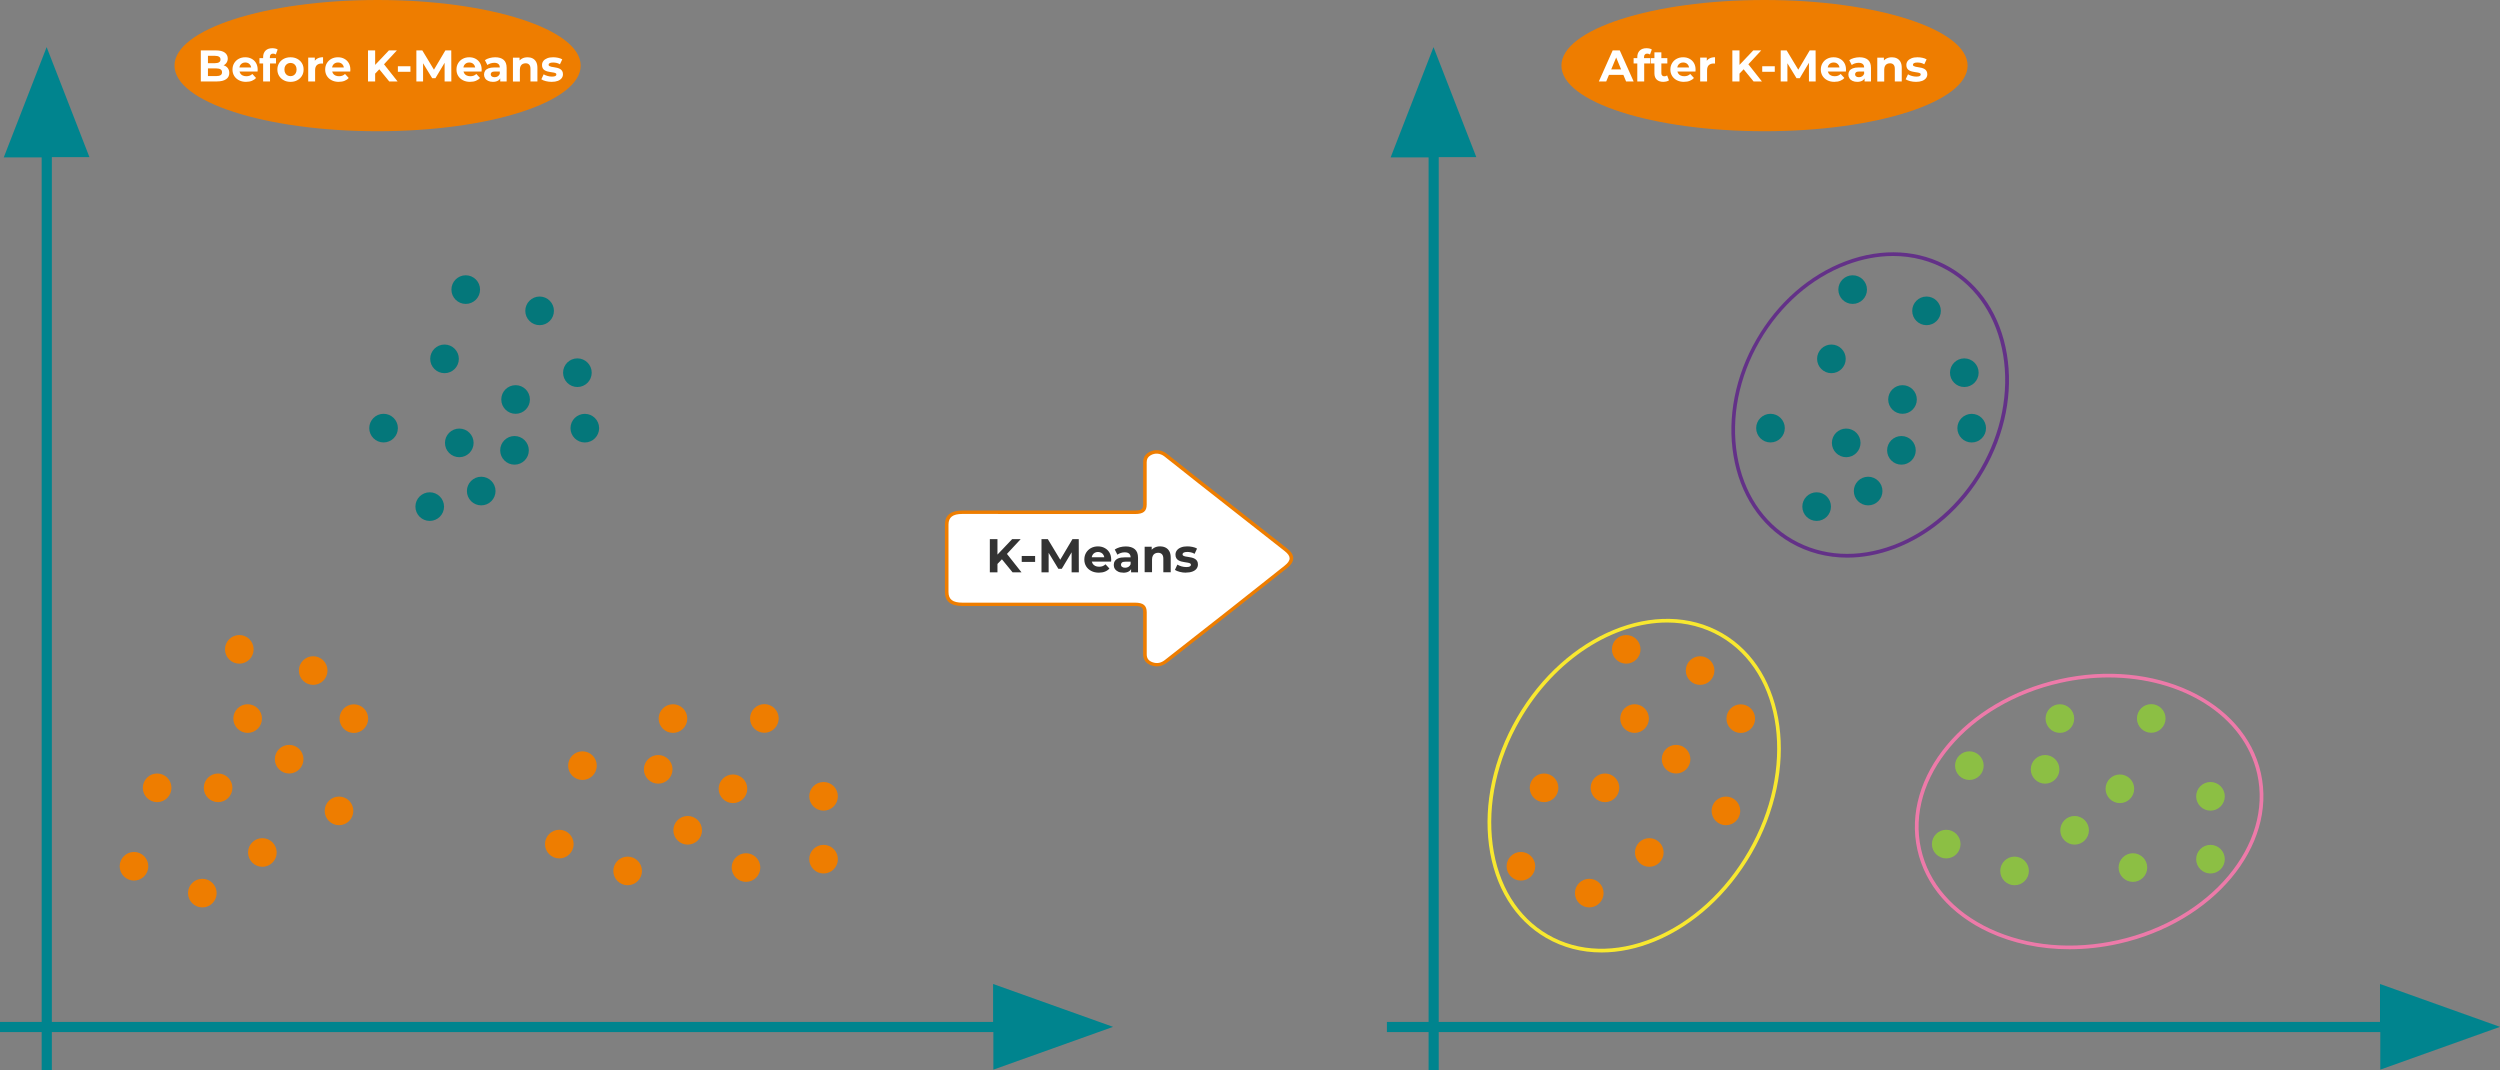 <?xml version="1.0" encoding="UTF-8"?> <svg xmlns="http://www.w3.org/2000/svg" id="Capa_2" data-name="Capa 2" viewBox="0 0 623.36 266.81"><rect x="0" y="0" width="623.36" height="266.81" fill="#808080" stroke="none"/><g id="Capa_1-2" data-name="Capa 1"><g><path d="m0,257.35v-2.54c82.54,0,165,0,247.62,0,0-3.12,0-6.17,0-9.46,10.03,3.58,19.81,7.08,29.92,10.69-10.08,3.6-19.87,7.1-29.85,10.67,0-3.2,0-6.23,0-9.37-82.61,0-165.1,0-247.69,0Z" style="fill: #00848e;"></path><path d="m12.93,266.81h-2.54c0-75.86,0-151.64,0-227.57H.94c3.58-9.21,7.08-18.2,10.69-27.49,3.6,9.26,7.1,18.26,10.67,27.43-3.2,0-6.23,0-9.37,0,0,75.92,0,151.73,0,227.64Z" style="fill: #00848e;"></path></g><ellipse cx="94.15" cy="16.36" rx="50.64" ry="16.36" style="fill: #ee7d00;"></ellipse><g><path d="m261.4,127.73c7.21,0,14.42,0,21.63,0,1.81,0,2.45-.51,2.46-1.94,0-3.52.01-7.03,0-10.55,0-.84.3-1.55,1.16-2.07,1.25-.75,2.79-.65,4.01.31,2.38,1.87,4.74,3.75,7.11,5.63.45.36.89.71,1.34,1.07,7.17,5.64,14.35,11.27,21.52,16.91,1.86,1.46,1.84,2.79-.02,4.27-4.57,3.62-9.12,7.25-13.7,10.85-5.37,4.23-10.76,8.43-16.13,12.65-.99.78-2.1,1.12-3.44.68-1.32-.44-1.85-1.28-1.84-2.4.02-3.49,0-6.98,0-10.47,0-1.48-.64-1.99-2.49-1.99-14.33,0-28.66,0-43,0-2.7,0-3.94-.97-3.94-3.1,0-5.6,0-11.19,0-16.79,0-2.09,1.25-3.07,3.88-3.07,7.15,0,14.3,0,21.45,0Z" style="fill: #fff;"></path><path d="m288.48,166.16c-.42,0-.86-.07-1.3-.22-1.43-.47-2.15-1.41-2.14-2.8.02-2.73.01-5.51,0-8.2v-2.27c0-1.11-.29-1.57-2.05-1.57h-43c-2.95,0-4.38-1.15-4.38-3.52,0-5.6,0-11.19,0-16.79,0-2.32,1.46-3.49,4.33-3.49,5.07,0,10.13,0,15.2,0h11.9c5.33,0,10.66,0,15.99,0,1.73,0,2.01-.45,2.01-1.52v-1.15c0-3.08,0-6.26,0-9.39,0-1.08.44-1.87,1.37-2.43,1.43-.86,3.17-.73,4.53.34,1.69,1.32,3.39,2.68,5.04,3.99.69.55,1.38,1.09,2.07,1.64l.42.33c.31.24.62.49.93.73l6.79,5.33c4.91,3.86,9.82,7.72,14.73,11.58,1.04.82,1.54,1.61,1.54,2.44,0,.83-.51,1.64-1.57,2.48-1.33,1.06-2.66,2.11-4,3.17-3.18,2.52-6.46,5.13-9.7,7.68-2.86,2.25-5.78,4.54-8.6,6.75-2.51,1.97-5.03,3.94-7.53,5.91-.83.65-1.68.98-2.57.98Zm-39.62-38.01c-2.97,0-5.95,0-8.92,0-2.37,0-3.43.82-3.44,2.65,0,5.6,0,11.19,0,16.79,0,1.88,1.05,2.68,3.49,2.68h43c2.08,0,2.94.7,2.94,2.41v2.27c0,2.69.01,5.47,0,8.21,0,1.02.48,1.65,1.54,2,1.07.35,2.03.16,3.01-.61,2.51-1.97,5.02-3.94,7.53-5.91,2.82-2.21,5.74-4.49,8.6-6.74,3.24-2.55,6.53-5.16,9.7-7.68,1.33-1.06,2.66-2.11,4-3.17.84-.67,1.25-1.27,1.25-1.84,0-.56-.4-1.15-1.22-1.79-4.91-3.86-9.82-7.72-14.73-11.57l-6.79-5.33c-.31-.24-.62-.49-.93-.74l-.42-.33c-.69-.55-1.38-1.09-2.07-1.64-1.65-1.31-3.35-2.66-5.04-3.99-1.06-.83-2.39-.94-3.48-.28-.67.4-.96.93-.96,1.72.01,3.13,0,6.32,0,9.4v1.15c0,1.68-.84,2.36-2.9,2.36-5.33,0-10.66,0-15.99,0h-11.9c-2.09,0-4.19,0-6.28,0Z" style="fill: #ee7d00;"></path></g><circle cx="33.41" cy="216" r="3.57" style="fill: #ee7d00;"></circle><circle cx="39.18" cy="196.44" r="3.57" style="fill: #ee7d00;"></circle><circle cx="50.45" cy="222.69" r="3.57" style="fill: #ee7d00;"></circle><circle cx="54.38" cy="196.44" r="3.57" style="fill: #ee7d00;"></circle><circle cx="61.75" cy="179.17" r="3.57" style="fill: #ee7d00;"></circle><circle cx="84.53" cy="202.19" r="3.57" style="fill: #ee7d00;"></circle><circle cx="72.1" cy="189.3" r="3.57" style="fill: #ee7d00;"></circle><circle cx="65.42" cy="212.56" r="3.57" style="fill: #ee7d00;"></circle><circle cx="59.67" cy="161.91" r="3.57" style="fill: #ee7d00;"></circle><circle cx="78.09" cy="167.2" r="3.57" style="fill: #ee7d00;"></circle><circle cx="88.23" cy="179.19" r="3.57" style="fill: #ee7d00;"></circle><circle cx="139.46" cy="210.47" r="3.57" style="fill: #ee7d00;"></circle><circle cx="145.23" cy="190.91" r="3.57" style="fill: #ee7d00;"></circle><circle cx="156.5" cy="217.16" r="3.57" style="fill: #ee7d00;"></circle><circle cx="164.12" cy="191.83" r="3.57" style="fill: #ee7d00;"></circle><circle cx="167.8" cy="179.17" r="3.57" style="fill: #ee7d00;"></circle><circle cx="190.59" cy="179.14" r="3.57" style="fill: #ee7d00;"></circle><circle cx="182.76" cy="196.68" r="3.57" style="fill: #ee7d00;"></circle><circle cx="171.47" cy="207.03" r="3.57" style="fill: #ee7d00;"></circle><circle cx="186.01" cy="216.32" r="3.57" style="fill: #ee7d00;"></circle><circle cx="205.35" cy="198.56" r="3.57" style="fill: #ee7d00;"></circle><circle cx="205.35" cy="214.23" r="3.57" style="fill: #ee7d00;"></circle><circle cx="95.64" cy="106.75" r="3.57" style="fill: #04777a;"></circle><circle cx="114.52" cy="110.43" r="3.57" style="fill: #04777a;"></circle><circle cx="110.84" cy="89.48" r="3.57" style="fill: #04777a;"></circle><circle cx="128.56" cy="99.61" r="3.57" style="fill: #04777a;"></circle><circle cx="143.97" cy="92.93" r="3.57" style="fill: #04777a;"></circle><circle cx="128.29" cy="112.29" r="3.57" style="fill: #04777a;"></circle><circle cx="119.99" cy="122.44" r="3.57" style="fill: #04777a;"></circle><circle cx="145.82" cy="106.76" r="3.57" style="fill: #04777a;"></circle><circle cx="107.15" cy="126.32" r="3.57" style="fill: #04777a;"></circle><circle cx="116.13" cy="72.21" r="3.57" style="fill: #04777a;"></circle><circle cx="134.55" cy="77.51" r="3.57" style="fill: #04777a;"></circle><g><path d="m246.81,142.7v-8.27h1.9v8.27h-1.9Zm1.71-1.89l-.11-2.21,3.96-4.17h2.13l-3.57,3.84-1.06,1.13-1.35,1.41Zm3.95,1.89l-2.94-3.6,1.25-1.36,3.92,4.96h-2.23Z" style="fill: #333;"></path><path d="m254.76,140.11v-1.48h3.34v1.48h-3.34Z" style="fill: #333;"></path><path d="m259.69,142.7v-8.27h1.58l3.52,5.84h-.84l3.46-5.84h1.57l.02,8.27h-1.8v-5.52s.32,0,.32,0l-2.77,4.64h-.86l-2.82-4.64h.4v5.52h-1.8Z" style="fill: #333;"></path><path d="m274,142.79c-.73,0-1.36-.14-1.91-.43s-.97-.67-1.27-1.16c-.3-.49-.45-1.05-.45-1.68s.15-1.2.44-1.7c.3-.49.7-.88,1.21-1.16s1.09-.42,1.74-.42,1.18.13,1.68.4c.5.26.9.64,1.19,1.13.29.49.44,1.08.44,1.77,0,.07,0,.15-.01.24,0,.09-.02.18-.02.25h-5.16v-1.08h4.2l-.71.32c0-.33-.07-.62-.2-.86-.13-.24-.32-.44-.56-.57-.24-.14-.51-.21-.83-.21s-.59.07-.83.21c-.24.14-.43.33-.56.58-.13.25-.2.54-.2.88v.28c0,.35.08.65.23.92.15.26.37.46.65.6.28.14.61.21.99.21.34,0,.64-.05.89-.15.26-.1.49-.26.7-.46l.98,1.06c-.29.33-.66.58-1.1.76-.44.18-.95.27-1.52.27Z" style="fill: #333;"></path><path d="m280.09,142.79c-.5,0-.92-.08-1.28-.25-.35-.17-.63-.4-.82-.69-.19-.29-.28-.62-.28-.98s.09-.71.28-.99.48-.51.88-.67c.4-.16.93-.24,1.57-.24h1.69v1.08h-1.49c-.43,0-.73.07-.89.21-.16.14-.24.32-.24.53,0,.24.09.42.28.56s.44.21.76.21.58-.07.83-.22c.24-.15.42-.36.53-.64l.28.85c-.13.41-.38.72-.73.93s-.81.32-1.37.32Zm1.94-.09v-1.24l-.12-.27v-2.22c0-.39-.12-.7-.36-.92-.24-.22-.61-.33-1.1-.33-.34,0-.67.05-1,.16-.33.11-.6.25-.83.43l-.66-1.29c.35-.24.76-.43,1.25-.57.49-.13.98-.2,1.49-.2.97,0,1.72.23,2.26.69.54.46.8,1.17.8,2.14v3.63h-1.73Z" style="fill: #333;"></path><path d="m289.28,136.24c.5,0,.96.1,1.35.3.4.2.71.51.94.92s.34.94.34,1.59v3.64h-1.84v-3.36c0-.51-.11-.89-.34-1.13s-.54-.37-.95-.37c-.29,0-.55.06-.79.18-.23.12-.41.31-.54.56-.13.25-.2.58-.2.97v3.14h-1.84v-6.36h1.76v1.76l-.33-.53c.23-.43.56-.75.98-.98.43-.23.91-.34,1.45-.34Z" style="fill: #333;"></path><path d="m295.72,142.79c-.54,0-1.07-.06-1.57-.2-.5-.13-.9-.29-1.19-.49l.61-1.32c.29.18.64.33,1.03.44.4.11.79.17,1.18.17.43,0,.73-.05.9-.15s.27-.24.27-.43c0-.15-.07-.26-.21-.34-.14-.07-.32-.13-.55-.17s-.48-.08-.75-.12-.55-.09-.82-.16c-.28-.07-.53-.17-.76-.3s-.41-.31-.55-.54c-.14-.23-.21-.52-.21-.89,0-.4.12-.76.35-1.06.23-.31.57-.55,1.01-.73s.97-.27,1.58-.27c.43,0,.88.05,1.32.14.45.09.82.23,1.12.41l-.61,1.31c-.31-.18-.62-.31-.93-.37-.31-.07-.61-.1-.9-.1-.41,0-.71.06-.9.17s-.28.25-.28.43c0,.16.07.28.21.35.14.08.32.14.55.19.23.05.48.09.75.12.27.04.55.09.82.16s.53.17.75.3c.22.13.41.31.55.53.14.22.21.52.21.88,0,.39-.12.74-.35,1.05s-.58.54-1.02.71c-.45.17-.99.26-1.62.26Z" style="fill: #333;"></path></g><g><path d="m50.07,20.32v-7.75h3.78c.97,0,1.71.18,2.2.55.49.37.74.86.74,1.46,0,.41-.1.76-.3,1.06s-.47.53-.82.69c-.35.16-.75.24-1.2.24l.21-.45c.49,0,.92.08,1.29.24.38.16.67.39.88.7.21.31.32.69.32,1.14,0,.66-.26,1.18-.79,1.55-.52.37-1.29.56-2.31.56h-4.01Zm1.78-1.35h2.09c.46,0,.82-.08,1.06-.23.24-.15.36-.39.36-.72s-.12-.57-.36-.72c-.24-.16-.59-.24-1.06-.24h-2.22v-1.31h1.91c.44,0,.77-.08,1-.23.23-.15.35-.38.35-.69s-.12-.53-.35-.68c-.23-.15-.57-.23-1-.23h-1.78v5.05Z" style="fill: #fff;"></path><path d="m61.37,20.41c-.68,0-1.27-.13-1.79-.4-.51-.27-.91-.63-1.19-1.09s-.42-.99-.42-1.58.14-1.13.42-1.59c.28-.46.65-.82,1.13-1.08.48-.26,1.02-.39,1.63-.39s1.11.12,1.58.37c.47.25.84.6,1.11,1.06s.41,1.01.41,1.65c0,.07,0,.14-.01.23,0,.08-.02.16-.02.24h-4.84v-1.01h3.93l-.66.3c0-.31-.06-.58-.19-.81s-.3-.41-.52-.54c-.22-.13-.48-.19-.77-.19s-.56.06-.78.19c-.23.13-.4.31-.53.54s-.19.51-.19.82v.27c0,.33.07.61.22.86.14.25.35.44.61.56s.57.19.92.19c.32,0,.6-.05.84-.14s.46-.24.66-.43l.92,1c-.27.31-.62.55-1.03.71-.41.17-.89.25-1.43.25Z" style="fill: #fff;"></path><path d="m64.69,15.83v-1.33h4.13v1.33h-4.13Zm.92,4.49v-6.09c0-.67.2-1.21.6-1.61.4-.4.97-.6,1.7-.6.25,0,.49.03.73.08s.43.13.59.24l-.45,1.25c-.1-.07-.2-.12-.32-.16-.12-.04-.24-.06-.38-.06-.25,0-.44.07-.58.22-.14.14-.21.36-.21.65v.55l.04.74v4.78h-1.73Z" style="fill: #fff;"></path><path d="m72.44,20.41c-.63,0-1.2-.13-1.69-.4s-.88-.63-1.16-1.09c-.28-.46-.43-.99-.43-1.58s.14-1.13.43-1.59c.28-.46.67-.82,1.16-1.08.49-.26,1.05-.39,1.69-.39s1.19.13,1.68.39c.49.26.88.62,1.16,1.08s.42.99.42,1.59-.14,1.12-.42,1.58-.67.82-1.16,1.09c-.49.27-1.06.4-1.68.4Zm0-1.42c.29,0,.55-.07.77-.2s.41-.32.54-.57c.13-.25.2-.54.2-.88s-.07-.64-.2-.89c-.13-.24-.31-.43-.54-.56s-.49-.2-.77-.2-.55.07-.77.2-.41.32-.55.56c-.14.24-.2.54-.2.89s.07.63.2.88c.14.25.32.44.55.57s.49.2.77.2Z" style="fill: #fff;"></path><path d="m76.85,20.32v-5.95h1.65v1.68l-.23-.49c.18-.42.46-.74.85-.96.39-.22.87-.33,1.43-.33v1.59c-.07,0-.14-.01-.2-.02-.06,0-.12,0-.19,0-.47,0-.85.13-1.15.4-.29.27-.44.69-.44,1.26v2.81h-1.73Z" style="fill: #fff;"></path><path d="m84.48,20.41c-.68,0-1.27-.13-1.79-.4-.51-.27-.91-.63-1.19-1.09s-.42-.99-.42-1.58.14-1.13.42-1.59c.28-.46.65-.82,1.13-1.08.48-.26,1.02-.39,1.63-.39s1.11.12,1.58.37c.47.25.84.6,1.11,1.06s.41,1.01.41,1.65c0,.07,0,.14-.01.23,0,.08-.02.16-.02.24h-4.84v-1.01h3.93l-.66.3c0-.31-.06-.58-.19-.81s-.3-.41-.52-.54c-.22-.13-.48-.19-.77-.19s-.56.06-.78.19c-.23.13-.4.31-.53.54s-.19.51-.19.82v.27c0,.33.07.61.22.86.14.25.35.44.61.56s.57.19.92.19c.32,0,.6-.05.84-.14s.46-.24.66-.43l.92,1c-.27.31-.62.55-1.03.71-.41.17-.89.25-1.43.25Z" style="fill: #fff;"></path><path d="m91.76,20.32v-7.75h1.78v7.75h-1.78Zm1.6-1.77l-.1-2.07,3.71-3.91h1.99l-3.34,3.6-1,1.06-1.26,1.32Zm3.7,1.77l-2.76-3.38,1.17-1.27,3.67,4.65h-2.09Z" style="fill: #fff;"></path><path d="m99.21,17.9v-1.38h3.13v1.38h-3.13Z" style="fill: #fff;"></path><path d="m103.82,20.32v-7.75h1.48l3.3,5.47h-.79l3.24-5.47h1.47l.02,7.75h-1.68v-5.17s.3,0,.3,0l-2.59,4.35h-.81l-2.65-4.35h.38v5.17h-1.68Z" style="fill: #fff;"></path><path d="m117.22,20.41c-.68,0-1.27-.13-1.79-.4-.51-.27-.91-.63-1.19-1.09s-.42-.99-.42-1.58.14-1.13.42-1.59c.28-.46.65-.82,1.13-1.08.48-.26,1.02-.39,1.63-.39s1.11.12,1.58.37c.47.25.84.6,1.11,1.06s.41,1.01.41,1.65c0,.07,0,.14-.01.23,0,.08-.02.16-.02.24h-4.84v-1.01h3.93l-.66.3c0-.31-.06-.58-.19-.81s-.3-.41-.52-.54c-.22-.13-.48-.19-.77-.19s-.56.06-.78.19c-.23.13-.4.31-.53.54s-.19.51-.19.82v.27c0,.33.07.61.22.86.14.25.35.44.61.56s.57.19.92.19c.32,0,.6-.05.84-.14s.46-.24.66-.43l.92,1c-.27.31-.62.55-1.03.71-.41.17-.89.25-1.43.25Z" style="fill: #fff;"></path><path d="m122.92,20.41c-.46,0-.86-.08-1.2-.24s-.59-.37-.76-.65c-.18-.27-.27-.58-.27-.92s.09-.66.26-.93.45-.47.82-.62c.38-.15.87-.23,1.47-.23h1.58v1.01h-1.39c-.41,0-.68.07-.84.2s-.23.3-.23.5c0,.22.09.4.26.53.17.13.41.19.71.19s.55-.07.77-.21c.23-.14.39-.34.5-.6l.27.8c-.13.38-.35.67-.69.87s-.76.3-1.28.3Zm1.81-.09v-1.16l-.11-.25v-2.08c0-.37-.11-.66-.34-.86s-.57-.31-1.03-.31c-.32,0-.63.05-.94.15s-.57.23-.78.4l-.62-1.21c.32-.23.72-.41,1.17-.53s.92-.19,1.39-.19c.91,0,1.61.21,2.11.64.5.43.75,1.1.75,2v3.4h-1.62Z" style="fill: #fff;"></path><path d="m131.53,14.28c.47,0,.89.09,1.27.28.37.19.67.48.88.86.21.39.32.88.32,1.49v3.41h-1.73v-3.14c0-.48-.1-.83-.32-1.06-.21-.23-.51-.34-.89-.34-.27,0-.52.06-.74.17-.22.11-.39.29-.51.53-.12.24-.18.54-.18.91v2.94h-1.73v-5.95h1.65v1.65l-.31-.5c.21-.4.52-.7.92-.92s.85-.32,1.36-.32Z" style="fill: #fff;"></path><path d="m137.56,20.41c-.51,0-1-.06-1.47-.18-.47-.12-.84-.27-1.11-.46l.58-1.24c.27.17.6.31.97.41.37.11.74.16,1.1.16.4,0,.68-.05.85-.14.17-.1.25-.23.25-.4,0-.14-.06-.25-.19-.31-.13-.07-.3-.12-.51-.16-.21-.04-.45-.07-.7-.11-.25-.04-.51-.09-.77-.15-.26-.06-.49-.16-.71-.28-.21-.12-.39-.29-.51-.51-.13-.21-.19-.49-.19-.83,0-.38.11-.71.33-1,.22-.29.53-.51.95-.68s.91-.25,1.48-.25c.41,0,.82.04,1.24.13.42.09.77.22,1.05.39l-.58,1.23c-.29-.17-.58-.29-.87-.35-.29-.06-.57-.09-.85-.09-.38,0-.66.05-.84.15-.18.1-.27.24-.27.4,0,.15.06.26.19.33.13.07.3.13.51.18.21.04.45.08.7.12.25.03.51.08.77.15s.49.16.7.28c.21.12.38.29.51.5.13.21.2.49.2.82,0,.37-.11.7-.33.98-.22.28-.54.51-.96.67s-.92.24-1.52.24Z" style="fill: #fff;"></path></g><g><path d="m345.82,257.35v-2.54c82.54,0,165,0,247.62,0v-9.46c10.03,3.58,19.81,7.08,29.92,10.69-10.08,3.6-19.87,7.1-29.85,10.67,0-3.2,0-6.23,0-9.37-82.61,0-165.1,0-247.69,0Z" style="fill: #00848e;"></path><path d="m358.75,266.81h-2.54c0-75.86,0-151.64,0-227.57h-9.46c3.58-9.21,7.08-18.2,10.69-27.49,3.6,9.26,7.1,18.26,10.67,27.43-3.2,0-6.23,0-9.37,0,0,75.92,0,151.73,0,227.64Z" style="fill: #00848e;"></path></g><ellipse cx="439.97" cy="16.36" rx="50.64" ry="16.36" style="fill: #ee7d00;"></ellipse><circle cx="379.23" cy="216" r="3.57" style="fill: #ee7d00;"></circle><circle cx="385" cy="196.44" r="3.57" style="fill: #ee7d00;"></circle><circle cx="396.27" cy="222.69" r="3.57" style="fill: #ee7d00;"></circle><circle cx="400.19" cy="196.44" r="3.57" style="fill: #ee7d00;"></circle><circle cx="407.57" cy="179.17" r="3.57" style="fill: #ee7d00;"></circle><circle cx="430.35" cy="202.19" r="3.57" style="fill: #ee7d00;"></circle><circle cx="417.92" cy="189.3" r="3.57" style="fill: #ee7d00;"></circle><circle cx="411.24" cy="212.56" r="3.57" style="fill: #ee7d00;"></circle><circle cx="405.49" cy="161.91" r="3.57" style="fill: #ee7d00;"></circle><circle cx="423.91" cy="167.2" r="3.57" style="fill: #ee7d00;"></circle><circle cx="434.05" cy="179.19" r="3.57" style="fill: #ee7d00;"></circle><circle cx="485.28" cy="210.47" r="3.57" style="fill: #8cbf44;"></circle><circle cx="491.05" cy="190.91" r="3.57" style="fill: #8cbf44;"></circle><circle cx="502.32" cy="217.16" r="3.57" style="fill: #8cbf44;"></circle><circle cx="509.93" cy="191.83" r="3.57" style="fill: #8cbf44;"></circle><circle cx="513.62" cy="179.17" r="3.57" style="fill: #8cbf44;"></circle><circle cx="536.4" cy="179.14" r="3.57" style="fill: #8cbf44;"></circle><circle cx="528.58" cy="196.68" r="3.57" style="fill: #8cbf44;"></circle><circle cx="517.29" cy="207.03" r="3.57" style="fill: #8cbf44;"></circle><circle cx="531.83" cy="216.32" r="3.57" style="fill: #8cbf44;"></circle><circle cx="551.17" cy="198.56" r="3.57" style="fill: #8cbf44;"></circle><circle cx="551.17" cy="214.23" r="3.57" style="fill: #8cbf44;"></circle><circle cx="441.46" cy="106.75" r="3.57" style="fill: #04777a;"></circle><circle cx="460.34" cy="110.43" r="3.57" style="fill: #04777a;"></circle><circle cx="456.65" cy="89.48" r="3.57" style="fill: #04777a;"></circle><circle cx="474.38" cy="99.61" r="3.57" style="fill: #04777a;"></circle><circle cx="489.79" cy="92.93" r="3.57" style="fill: #04777a;"></circle><circle cx="474.11" cy="112.29" r="3.57" style="fill: #04777a;"></circle><circle cx="465.81" cy="122.44" r="3.57" style="fill: #04777a;"></circle><circle cx="491.63" cy="106.76" r="3.57" style="fill: #04777a;"></circle><circle cx="452.97" cy="126.32" r="3.57" style="fill: #04777a;"></circle><circle cx="461.95" cy="72.21" r="3.57" style="fill: #04777a;"></circle><circle cx="480.37" cy="77.51" r="3.57" style="fill: #04777a;"></circle><g><path d="m398.66,20.32l3.45-7.75h1.77l3.46,7.75h-1.88l-2.83-6.84h.71l-2.84,6.84h-1.84Zm1.73-1.66l.48-1.36h3.98l.49,1.36h-4.95Z" style="fill: #fff;"></path><path d="m407.33,15.83v-1.33h4.13v1.33h-4.13Zm.92,4.49v-6.09c0-.67.2-1.21.6-1.61.4-.4.97-.6,1.7-.6.25,0,.49.03.73.08s.43.13.59.24l-.45,1.25c-.1-.07-.2-.12-.32-.16-.12-.04-.24-.06-.38-.06-.25,0-.44.07-.58.22-.14.14-.21.36-.21.65v.55l.04.74v4.78h-1.73Z" style="fill: #fff;"></path><path d="m411.61,15.83v-1.33h4.13v1.33h-4.13Zm3.14,4.58c-.7,0-1.25-.18-1.64-.54-.39-.36-.59-.89-.59-1.6v-5.22h1.73v5.2c0,.25.07.44.2.58s.31.2.54.2c.27,0,.51-.07.7-.22l.46,1.22c-.18.13-.39.22-.64.28-.25.06-.5.09-.77.09Z" style="fill: #fff;"></path><path d="m419.9,20.41c-.68,0-1.27-.13-1.79-.4-.51-.27-.91-.63-1.19-1.09s-.42-.99-.42-1.58.14-1.13.42-1.59c.28-.46.65-.82,1.13-1.08.48-.26,1.02-.39,1.63-.39s1.11.12,1.58.37c.47.25.84.6,1.11,1.06s.41,1.01.41,1.65c0,.07,0,.14-.01.23,0,.08-.02.16-.02.24h-4.84v-1.01h3.93l-.66.3c0-.31-.06-.58-.19-.81s-.3-.41-.52-.54c-.22-.13-.48-.19-.77-.19s-.56.06-.78.19c-.23.13-.4.31-.53.54s-.19.51-.19.82v.27c0,.33.07.61.22.86.14.25.35.44.61.56s.57.19.92.19c.32,0,.6-.05.84-.14s.46-.24.66-.43l.92,1c-.27.31-.62.55-1.03.71-.41.17-.89.25-1.43.25Z" style="fill: #fff;"></path><path d="m423.93,20.32v-5.95h1.65v1.68l-.23-.49c.18-.42.46-.74.85-.96.39-.22.87-.33,1.43-.33v1.59c-.07,0-.14-.01-.2-.02-.06,0-.12,0-.19,0-.47,0-.85.13-1.15.4-.29.27-.44.69-.44,1.26v2.81h-1.73Z" style="fill: #fff;"></path><path d="m431.95,20.32v-7.75h1.78v7.75h-1.78Zm1.6-1.77l-.1-2.07,3.71-3.91h1.99l-3.34,3.6-1,1.06-1.26,1.32Zm3.7,1.77l-2.76-3.38,1.17-1.27,3.67,4.65h-2.09Z" style="fill: #fff;"></path><path d="m439.4,17.9v-1.38h3.13v1.38h-3.13Z" style="fill: #fff;"></path><path d="m444.01,20.32v-7.75h1.48l3.3,5.47h-.79l3.24-5.47h1.47l.02,7.75h-1.68v-5.17s.3,0,.3,0l-2.59,4.35h-.81l-2.65-4.35h.38v5.17h-1.68Z" style="fill: #fff;"></path><path d="m457.41,20.41c-.68,0-1.27-.13-1.79-.4-.51-.27-.91-.63-1.19-1.09s-.42-.99-.42-1.58.14-1.13.42-1.59c.28-.46.65-.82,1.13-1.08.48-.26,1.02-.39,1.63-.39s1.11.12,1.58.37c.47.25.84.6,1.11,1.06s.41,1.01.41,1.65c0,.07,0,.14-.01.23,0,.08-.02.16-.02.24h-4.84v-1.01h3.93l-.66.3c0-.31-.06-.58-.19-.81s-.3-.41-.52-.54c-.22-.13-.48-.19-.77-.19s-.56.06-.78.19c-.23.13-.4.31-.53.54s-.19.51-.19.82v.27c0,.33.07.61.22.86.14.25.35.44.61.56s.57.19.92.19c.32,0,.6-.05.84-.14s.46-.24.66-.43l.92,1c-.27.31-.62.55-1.03.71-.41.17-.89.25-1.43.25Z" style="fill: #fff;"></path><path d="m463.11,20.41c-.46,0-.86-.08-1.2-.24s-.59-.37-.76-.65c-.18-.27-.27-.58-.27-.92s.09-.66.26-.93.45-.47.82-.62c.38-.15.87-.23,1.47-.23h1.58v1.01h-1.39c-.41,0-.68.07-.84.2s-.23.3-.23.5c0,.22.09.4.26.53.17.13.41.19.71.19s.55-.07.77-.21c.23-.14.39-.34.5-.6l.27.8c-.13.38-.35.67-.69.87s-.76.3-1.28.3Zm1.81-.09v-1.16l-.11-.25v-2.08c0-.37-.11-.66-.34-.86s-.57-.31-1.03-.31c-.32,0-.63.05-.94.15s-.57.23-.78.4l-.62-1.21c.32-.23.72-.41,1.17-.53s.92-.19,1.39-.19c.91,0,1.61.21,2.11.64.5.43.75,1.1.75,2v3.4h-1.62Z" style="fill: #fff;"></path><path d="m471.72,14.28c.47,0,.89.09,1.27.28.37.19.67.48.88.86.21.39.32.88.32,1.49v3.41h-1.73v-3.14c0-.48-.1-.83-.32-1.06-.21-.23-.51-.34-.89-.34-.27,0-.52.06-.74.17-.22.11-.39.29-.51.53-.12.24-.18.54-.18.91v2.94h-1.73v-5.95h1.65v1.65l-.31-.5c.21-.4.52-.7.92-.92s.85-.32,1.36-.32Z" style="fill: #fff;"></path><path d="m477.75,20.41c-.51,0-1-.06-1.47-.18-.47-.12-.84-.27-1.11-.46l.58-1.24c.27.17.6.31.97.41.37.11.74.16,1.1.16.4,0,.68-.05.85-.14.17-.1.25-.23.25-.4,0-.14-.06-.25-.19-.31-.13-.07-.3-.12-.51-.16-.21-.04-.45-.07-.7-.11-.25-.04-.51-.09-.77-.15-.26-.06-.49-.16-.71-.28-.21-.12-.39-.29-.51-.51-.13-.21-.19-.49-.19-.83,0-.38.11-.71.33-1,.22-.29.53-.51.95-.68s.91-.25,1.48-.25c.41,0,.82.04,1.24.13.42.09.77.22,1.05.39l-.58,1.23c-.29-.17-.58-.29-.87-.35-.29-.06-.57-.09-.85-.09-.38,0-.66.05-.84.15-.18.1-.27.24-.27.4,0,.15.06.26.19.33.13.07.3.13.51.18.21.04.45.08.7.12.25.03.51.08.77.15s.49.16.7.28c.21.12.38.29.51.5.13.21.2.49.2.82,0,.37-.11.7-.33.98-.22.28-.54.51-.96.67s-.92.24-1.52.24Z" style="fill: #fff;"></path></g><path d="m460.59,139.04c-5.01,0-9.81-1.25-14.1-3.72-7.59-4.38-12.65-12.08-14.25-21.68-1.6-9.56.44-19.88,5.73-29.03,5.29-9.16,13.2-16.08,22.28-19.48,9.11-3.41,18.31-2.88,25.9,1.5,7.59,4.38,12.65,12.08,14.25,21.68,1.6,9.56-.44,19.88-5.73,29.03-5.29,9.16-13.2,16.08-22.28,19.48-3.96,1.48-7.94,2.22-11.79,2.22Zm11.44-75.21c-3.75,0-7.61.72-11.47,2.16-8.88,3.33-16.63,10.1-21.81,19.07s-7.17,19.07-5.61,28.42c1.56,9.32,6.46,16.79,13.8,21.03,7.35,4.24,16.27,4.75,25.11,1.44,8.88-3.33,16.63-10.1,21.81-19.07h0c5.18-8.97,7.17-19.07,5.61-28.42-1.56-9.32-6.46-16.79-13.8-21.03-4.15-2.39-8.79-3.6-13.65-3.6Z" style="fill: #633188;"></path><path d="m399.32,237.49c-4.93,0-9.6-1.21-13.77-3.61-7.84-4.52-12.91-12.74-14.28-23.13-1.36-10.35,1.1-21.63,6.95-31.76,12.1-20.95,35.06-30.41,51.2-21.1,16.13,9.32,19.42,33.94,7.33,54.89-5.85,10.13-14.38,17.91-24.02,21.9-4.54,1.88-9.06,2.81-13.4,2.81Zm16.36-82.27c-13.34,0-27.89,9.05-36.65,24.23-5.75,9.95-8.18,21.03-6.84,31.17,1.33,10.1,6.24,18.08,13.82,22.46,7.58,4.38,16.94,4.64,26.36.75,9.46-3.91,17.83-11.55,23.58-21.51,11.84-20.51,8.71-44.57-6.99-53.63-4.08-2.35-8.61-3.47-13.28-3.47Z" style="fill: #f8e82f;"></path><path d="m516,236.69c-7.17,0-14.05-1.43-20.11-4.25-9.51-4.42-15.83-11.72-17.8-20.55-4.06-18.18,11.85-37.26,35.47-42.53,23.61-5.27,46.12,5.24,50.18,23.43,4.06,18.18-11.85,37.26-35.47,42.53-4.11.92-8.24,1.37-12.27,1.37Zm9.76-67.77c-3.9,0-7.93.43-12,1.34-23.11,5.16-38.71,23.74-34.76,41.43,1.91,8.55,8.04,15.62,17.28,19.92,9.28,4.32,20.57,5.32,31.79,2.81,23.11-5.16,38.71-23.74,34.76-41.43-3.25-14.58-18.78-24.07-37.08-24.07Z" style="fill: #ed7aa9;"></path></g></svg> 